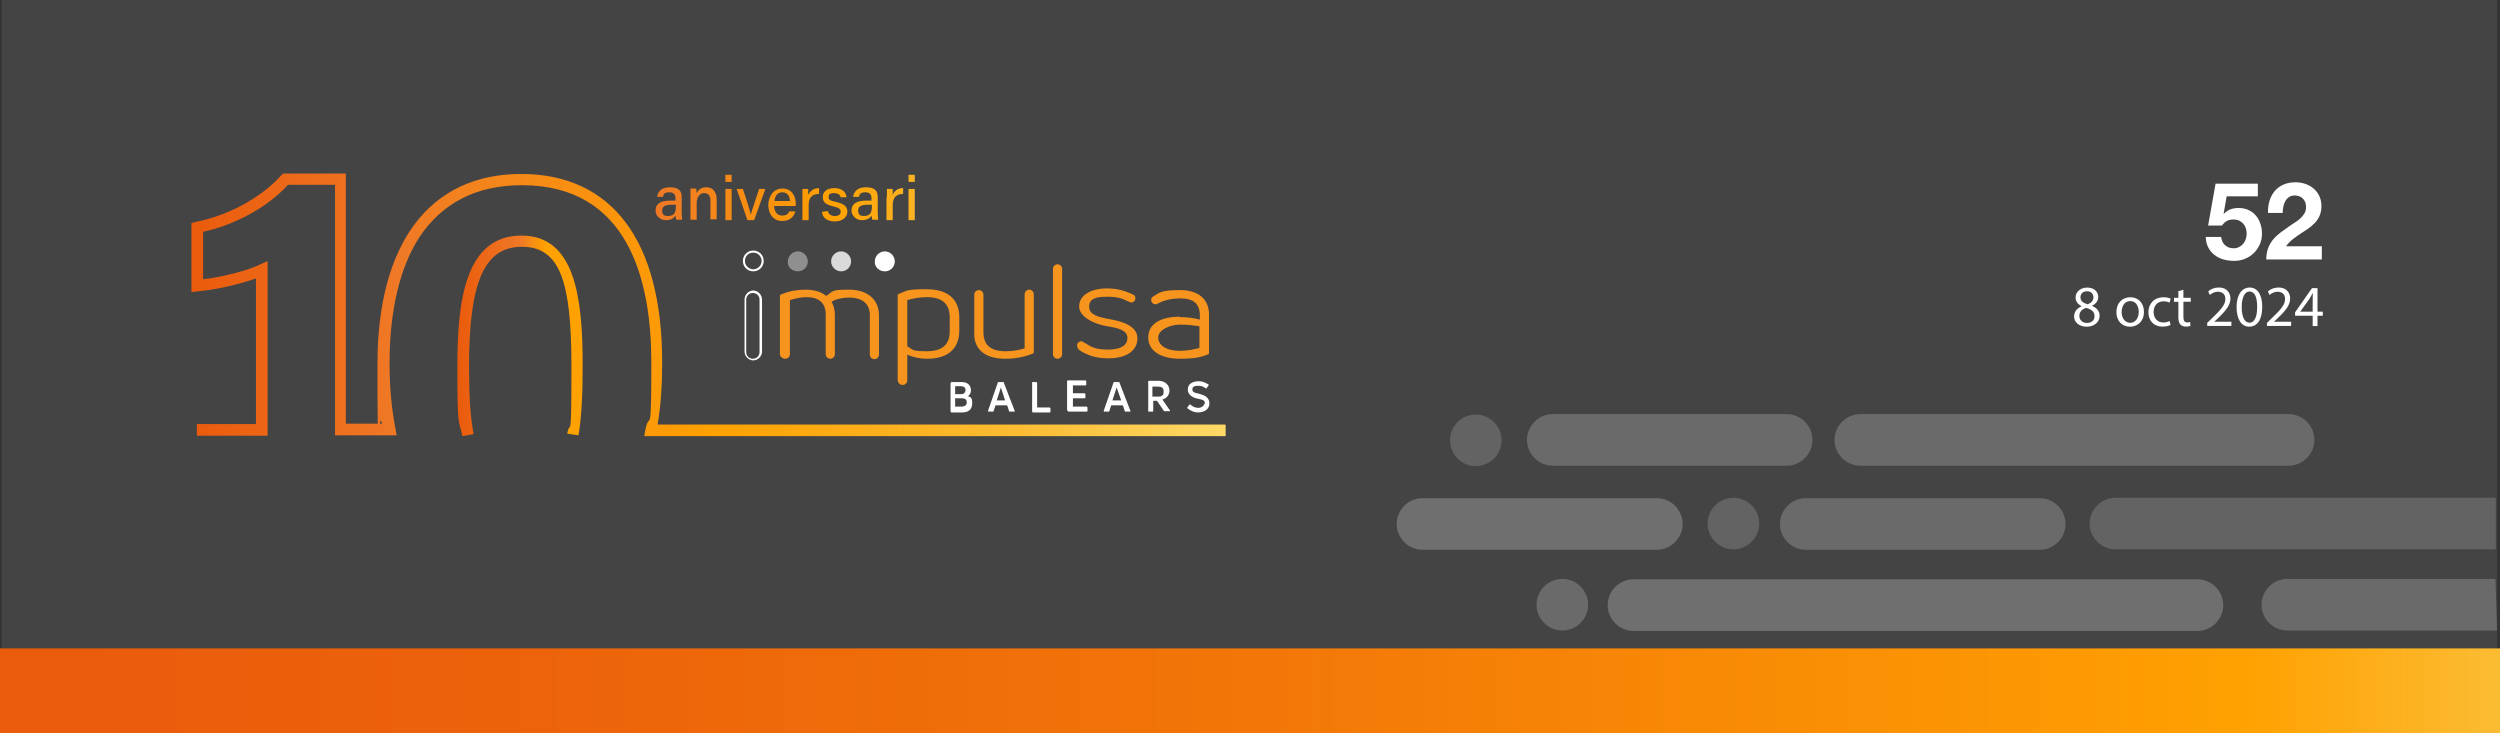 <?xml version="1.0" encoding="UTF-8"?><svg id="Capa_1" xmlns="http://www.w3.org/2000/svg" xmlns:xlink="http://www.w3.org/1999/xlink" viewBox="0 0 600.7 176.2"><rect x="0" y="0" width="600.7" height="176.2" fill="#333333" stroke="none"/><defs><style>.cls-1{fill:url(#Degradado_sin_nombre_6);}.cls-2{fill:url(#Degradado_sin_nombre_5);}.cls-3{fill:#f7941d;}.cls-4{fill:url(#Degradado_sin_nombre_11);}.cls-5,.cls-6,.cls-7{fill:#fff;}.cls-8,.cls-6{opacity:.4;}.cls-9{fill:none;}.cls-10{fill:url(#Degradado_sin_nombre_4);}.cls-6,.cls-7{isolation:isolate;}.cls-11{fill:url(#Degradado_sin_nombre_2);}.cls-12{fill:#909090;}.cls-13{fill:#444;}.cls-14{fill:url(#Degradado_sin_nombre_9);}.cls-15{fill:url(#Degradado_sin_nombre_13);}.cls-16{fill:url(#Degradado_sin_nombre_7);}.cls-17{fill:url(#Degradado_sin_nombre_3);}.cls-18{fill:url(#Degradado_sin_nombre);}.cls-19{fill:url(#Degradado_sin_nombre_10);}.cls-20{fill:#a3a3a3;}.cls-7{opacity:.8;}.cls-21{fill:url(#Degradado_sin_nombre_8);}.cls-22{fill:#b0b0af;}.cls-23{clip-path:url(#clippath);}.cls-24{fill:url(#Degradado_sin_nombre_12);}</style><clipPath id="clippath"><polygon class="cls-9" points="600 100.8 600 175.8 .4 175.8 .4 1.3 600 1.3 600 100.8"/></clipPath><linearGradient id="Degradado_sin_nombre" x1="0" y1="1539.16" x2="600.7" y2="1539.16" gradientTransform="translate(0 -1373.16)" gradientUnits="userSpaceOnUse"><stop offset="0" stop-color="#ea5b0c"/><stop offset=".2" stop-color="#ec620b"/><stop offset=".5" stop-color="#f27608"/><stop offset=".8" stop-color="#fc9603"/><stop offset=".9" stop-color="#ffa101"/><stop offset="1" stop-color="#fbbc33"/></linearGradient><linearGradient id="Degradado_sin_nombre_2" x1="109.9" y1="-498.94" x2="140" y2="-498.94" gradientTransform="translate(0 -418.24) scale(1 -1)" gradientUnits="userSpaceOnUse"><stop offset="0" stop-color="#ea5b0c"/><stop offset=".5" stop-color="#ef7926"/><stop offset=".7" stop-color="#ffa101"/><stop offset="1" stop-color="#ffa101"/></linearGradient><linearGradient id="Degradado_sin_nombre_3" x1="46" y1="-491.49" x2="294.5" y2="-491.49" gradientTransform="translate(0 -418.24) scale(1 -1)" gradientUnits="userSpaceOnUse"><stop offset="0" stop-color="#ea5b0c"/><stop offset=".2" stop-color="#ef7926"/><stop offset=".5" stop-color="#ffa101"/><stop offset=".8" stop-color="#fbbc33"/><stop offset="1" stop-color="#fdd967"/></linearGradient><linearGradient id="Degradado_sin_nombre_4" x1="157.6" y1="-467.19" x2="228.3" y2="-467.19" gradientTransform="translate(0 -418.24) scale(1 -1)" gradientUnits="userSpaceOnUse"><stop offset="0" stop-color="#ea5b0c"/><stop offset="0" stop-color="#ef7926"/><stop offset=".6" stop-color="#ffa101"/><stop offset="1" stop-color="#fbbc33"/><stop offset="1" stop-color="#fdd967"/></linearGradient><linearGradient id="Degradado_sin_nombre_5" x1="157.6" y1="-467.14" x2="228.3" y2="-467.14" gradientTransform="translate(0 -418.24) scale(1 -1)" gradientUnits="userSpaceOnUse"><stop offset="0" stop-color="#ea5b0c"/><stop offset="0" stop-color="#ef7926"/><stop offset=".6" stop-color="#ffa101"/><stop offset="1" stop-color="#fbbc33"/><stop offset="1" stop-color="#fdd967"/></linearGradient><linearGradient id="Degradado_sin_nombre_6" x1="157.6" y1="-465.69" x2="228.3" y2="-465.69" gradientTransform="translate(0 -418.24) scale(1 -1)" gradientUnits="userSpaceOnUse"><stop offset="0" stop-color="#ea5b0c"/><stop offset="0" stop-color="#ef7926"/><stop offset=".6" stop-color="#ffa101"/><stop offset="1" stop-color="#fbbc33"/><stop offset="1" stop-color="#fdd967"/></linearGradient><linearGradient id="Degradado_sin_nombre_7" x1="157.6" y1="-467.39" x2="228.3" y2="-467.39" gradientTransform="translate(0 -418.24) scale(1 -1)" gradientUnits="userSpaceOnUse"><stop offset="0" stop-color="#ea5b0c"/><stop offset="0" stop-color="#ef7926"/><stop offset=".6" stop-color="#ffa101"/><stop offset="1" stop-color="#fbbc33"/><stop offset="1" stop-color="#fdd967"/></linearGradient><linearGradient id="Degradado_sin_nombre_8" x1="157.6" y1="-467.44" x2="228.3" y2="-467.44" gradientTransform="translate(0 -418.24) scale(1 -1)" gradientUnits="userSpaceOnUse"><stop offset="0" stop-color="#ea5b0c"/><stop offset="0" stop-color="#ef7926"/><stop offset=".6" stop-color="#ffa101"/><stop offset="1" stop-color="#fbbc33"/><stop offset="1" stop-color="#fdd967"/></linearGradient><linearGradient id="Degradado_sin_nombre_9" x1="157.6" y1="-467.29" x2="228.3" y2="-467.29" gradientTransform="translate(0 -418.24) scale(1 -1)" gradientUnits="userSpaceOnUse"><stop offset="0" stop-color="#ea5b0c"/><stop offset="0" stop-color="#ef7926"/><stop offset=".6" stop-color="#ffa101"/><stop offset="1" stop-color="#fbbc33"/><stop offset="1" stop-color="#fdd967"/></linearGradient><linearGradient id="Degradado_sin_nombre_10" x1="157.6" y1="-467.44" x2="228.3" y2="-467.44" gradientTransform="translate(0 -418.24) scale(1 -1)" gradientUnits="userSpaceOnUse"><stop offset="0" stop-color="#ea5b0c"/><stop offset="0" stop-color="#ef7926"/><stop offset=".6" stop-color="#ffa101"/><stop offset="1" stop-color="#fbbc33"/><stop offset="1" stop-color="#fdd967"/></linearGradient><linearGradient id="Degradado_sin_nombre_11" x1="157.6" y1="-467.19" x2="228.3" y2="-467.19" gradientTransform="translate(0 -418.24) scale(1 -1)" gradientUnits="userSpaceOnUse"><stop offset="0" stop-color="#ea5b0c"/><stop offset="0" stop-color="#ef7926"/><stop offset=".6" stop-color="#ffa101"/><stop offset="1" stop-color="#fbbc33"/><stop offset="1" stop-color="#fdd967"/></linearGradient><linearGradient id="Degradado_sin_nombre_12" x1="157.6" y1="-467.29" x2="228.3" y2="-467.29" gradientTransform="translate(0 -418.24) scale(1 -1)" gradientUnits="userSpaceOnUse"><stop offset="0" stop-color="#ea5b0c"/><stop offset="0" stop-color="#ef7926"/><stop offset=".6" stop-color="#ffa101"/><stop offset="1" stop-color="#fbbc33"/><stop offset="1" stop-color="#fdd967"/></linearGradient><linearGradient id="Degradado_sin_nombre_13" x1="157.6" y1="-465.69" x2="228.3" y2="-465.69" gradientTransform="translate(0 -418.24) scale(1 -1)" gradientUnits="userSpaceOnUse"><stop offset="0" stop-color="#ea5b0c"/><stop offset="0" stop-color="#ef7926"/><stop offset=".6" stop-color="#ffa101"/><stop offset="1" stop-color="#fbbc33"/><stop offset="1" stop-color="#fdd967"/></linearGradient></defs><g id="Capa_1-2"><rect class="cls-13" x=".4" width="599.6" height="167.4"/><g class="cls-23"><g class="cls-8"><path class="cls-12" d="M360.8,105.8c0,3.4-2.8,6.2-6.2,6.2s-6.2-2.8-6.2-6.2,2.8-6.2,6.2-6.2,6.2,2.8,6.2,6.2"/><path class="cls-20" d="M381.6,145.3c0,3.4-2.8,6.2-6.2,6.2s-6.2-2.8-6.2-6.2,2.8-6.2,6.2-6.2,6.2,2.8,6.2,6.2"/><path class="cls-12" d="M410.3,125.8c0-3.4,2.8-6.2,6.2-6.2s6.2,2.8,6.2,6.2-2.8,6.2-6.2,6.2-6.2-2.8-6.2-6.2"/><path class="cls-20" d="M373.1,111.9c-3.4,0-6.2-2.8-6.2-6.2s2.8-6.2,6.2-6.2h56.2c3.4,0,6.2,2.8,6.2,6.2s-2.8,6.2-6.2,6.2h-56.2Z"/><path class="cls-20" d="M447,111.9c-3.4,0-6.2-2.8-6.2-6.2s2.8-6.2,6.2-6.2h102.9c3.4,0,6.2,2.8,6.2,6.2s-2.8,6.2-6.2,6.2h-102.9Z"/><path class="cls-22" d="M398.1,119.7c3.4,0,6.2,2.8,6.2,6.2s-2.8,6.2-6.2,6.2h-56.3c-3.4,0-6.2-2.8-6.2-6.2s2.8-6.2,6.2-6.2c0,0,56.3,0,56.3,0Z"/><path class="cls-20" d="M490.1,119.7c3.4,0,6.2,2.8,6.2,6.2s-2.8,6.2-6.2,6.2h-56.2c-3.4,0-6.2-2.8-6.2-6.2s2.8-6.2,6.2-6.2c0,0,56.2,0,56.2,0Z"/><path class="cls-20" d="M600,151.5h-50.4c-3.4,0-6.2-2.8-6.2-6.2s2.8-6.2,6.2-6.2h50"/><path class="cls-22" d="M528,139.2c3.4,0,6.2,2.8,6.2,6.2s-2.8,6.2-6.2,6.2h-135.5c-3.4,0-6.2-2.8-6.2-6.2s2.8-6.2,6.2-6.2h135.5Z"/><path class="cls-12" d="M599.7,132h-91.4c-3.4,0-6.2-2.8-6.2-6.2s2.8-6.2,6.2-6.2h91.4"/></g></g><rect class="cls-18" y="155.8" width="600.7" height="20.4"/><path class="cls-11" d="M125.3,56.6c-13.6,0-15.4,15.9-15.4,31.4s.3,12.4,1.2,16.8l2.7-.5c-.8-4.1-1.1-9.3-1.1-16.3,0-20.3,3.7-28.7,12.7-28.7s11.9,8,11.9,28.5-.3,12.3-1,16.4l2.7.4c.7-4.2,1-9.4,1-16.9,0-16.1-1.8-31.1-14.7-31.1h0Z"/><path class="cls-17" d="M294.4,102h-136.4c.8-4.5,1.1-9.6,1.1-15,0-29.1-12-45.2-33.9-45.2s-34.5,16.6-34.5,45.6.3,10,1.1,14.4h-8.7v-60.1h-15.1l-.4.4c-4.8,5.4-12.8,9.7-20.5,11.2l-1.1.3v16.6l1.5-.2c3.9-.3,9.8-1.6,14-3.1v35h-14.2v2.8h17v-42l-1.9.9c-3.2,1.5-9.2,3-13.6,3.5v-11.4c7.8-1.7,15.6-6,20.4-11.3h11.3v60.2h14.8l-.3-1.7c-.9-4.7-1.4-9.9-1.4-15.6,0-12.4,2.4-22.9,7.1-30.2,5.5-8.3,13.7-12.6,24.7-12.6,25.7,0,31.1,23.1,31.1,42.5s-.4,11.3-1.4,16.1l-.3,1.7h139.7v-2.7h-.1v-.1Z"/><path class="cls-10" d="M163.8,51.1c0,.7.1,1.5.1,1.7h-1.4c-.1-.2-.1-.5-.2-1-.3.5-.9,1.1-2.3,1.1s-2.5-1.1-2.5-2.3c0-1.7,1.3-2.4,3.6-2.4h1.2v-.6c0-.6-.2-1.4-1.5-1.4s-1.4.6-1.5,1.1h-1.4c.1-1,.8-2.3,3-2.3s2.9.8,2.9,2.4v3.7h0ZM162.4,49.2h-1.1c-1.5,0-2.2.4-2.2,1.4s.5,1.3,1.4,1.3c1.7,0,1.9-1.1,1.9-2.4v-.3h0Z"/><path class="cls-2" d="M165.9,47.2v-1.9h1.4c0,.3.1,1,.1,1.1.3-.6.9-1.4,2.3-1.4s2.5.9,2.5,2.9v4.8h-1.5v-4.5c0-1-.4-1.8-1.5-1.8s-1.8,1-1.8,2.4v4h-1.5v-5.6Z"/><path class="cls-1" d="M174.3,43.7v-1.7h1.5v1.7h-1.5ZM174.3,45.4h1.5v7.5h-1.5v-7.5Z"/><path class="cls-16" d="M178.5,45.4c1,3,1.7,5.2,1.9,6.2h0c.2-.9,1-3.1,2-6.2h1.5l-2.7,7.5h-1.6l-2.6-7.5h1.5Z"/><path class="cls-21" d="M186,49.4c0,1.4.7,2.4,1.9,2.4s1.5-.5,1.7-1h1.5c-.3,1-1,2.3-3.2,2.3s-3.3-1.9-3.3-3.8,1.1-4,3.4-4,3.2,1.9,3.2,3.6v.6h-5.2v-.1ZM189.8,48.3c0-1.1-.6-2.1-1.8-2.1s-1.8.9-1.9,2.1h3.7Z"/><path class="cls-14" d="M192.8,47.4v-2h1.4v1.5c.4-1,1.3-1.7,2.6-1.7v1.4c-1.6,0-2.5.8-2.5,2.7v3.6h-1.5v-5.5h0Z"/><path class="cls-19" d="M198.9,50.7c.2.8.8,1.2,1.7,1.2s1.4-.4,1.4-1-.3-1-1.7-1.3c-2.2-.5-2.6-1.2-2.6-2.3s.8-2.1,2.8-2.1,2.8,1.1,2.9,2.2h-1.4c-.1-.4-.4-1-1.6-1s-1.3.4-1.3,1,.3.8,1.7,1.1c2.3.5,2.8,1.3,2.8,2.4s-1,2.3-3,2.3-3-1-3.1-2.3l1.4-.2h0Z"/><path class="cls-4" d="M210.9,51.1c0,.7.1,1.5.1,1.7h-1.4c-.1-.2-.1-.5-.2-1-.3.5-.9,1.1-2.3,1.1s-2.5-1.1-2.5-2.3c0-1.7,1.3-2.4,3.6-2.4h1.2v-.6c0-.6-.2-1.4-1.5-1.4s-1.4.6-1.5,1.1h-1.4c.1-1,.8-2.3,3-2.3s2.9.8,2.9,2.4v3.7h0ZM209.5,49.2h-1.1c-1.5,0-2.2.4-2.2,1.4s.5,1.3,1.4,1.3c1.7,0,1.9-1.1,1.9-2.4v-.3h0Z"/><path class="cls-24" d="M213.1,47.4v-2h1.4v1.5c.3-1,1.2-1.7,2.5-1.7v1.4c-1.6,0-2.5.8-2.5,2.7v3.6h-1.5v-5.5h.1Z"/><path class="cls-15" d="M218.3,43.7v-1.7h1.5v1.7h-1.5ZM218.3,45.4h1.5v7.5h-1.5v-7.5Z"/><path class="cls-9" d="M279.6,94.1c0-.8-.4-1.2-1.4-1.2h-1.3v2.3h1.3c1,0,1.4-.3,1.4-1.1Z"/><path class="cls-9" d="M278.3,81.1c0,2,2.1,3.2,5.2,3.2s3.6-.3,4.7-.7v-5.3c-1.5-.3-3.2-.4-4.7-.4-2.3,0-5.2.6-5.2,3.2Z"/><path class="cls-9" d="M181,64.7c1.1,0,2-.9,2-2s-.9-2-2-2-2,.9-2,2,.8,2,2,2Z"/><polygon class="cls-9" points="268.3 93.1 267.3 96.2 269.4 96.2 268.3 93.1"/><path class="cls-9" d="M228.2,79.5v-3.3c0-3.3-1.7-4.9-5.5-4.9s-3.3.3-4.7.7v11c1.4.8,3,1.2,4.7,1.2,3.7,0,5.5-1.5,5.5-4.7Z"/><path class="cls-9" d="M181,70.4c-.9,0-1.6.7-1.6,1.6v12.6c0,.9.7,1.6,1.6,1.6s1.6-.7,1.6-1.6v-12.6c-.1-.9-.8-1.6-1.6-1.6Z"/><path class="cls-9" d="M232,93.8c0-.6-.4-.9-1-.9h-1.5v1.8h1.5c.6,0,1-.3,1-.9Z"/><path class="cls-9" d="M232.3,96.8c0-.6-.3-1-1.2-1h-1.6v2.2h1.6c.6,0,1.2-.5,1.2-1.2Z"/><polygon class="cls-9" points="240.5 93.1 239.5 96.2 241.6 96.2 240.5 93.1"/><path class="cls-7" d="M202.1,65.2c1.4,0,2.4-1.1,2.4-2.4s-1.1-2.4-2.4-2.4-2.4,1.1-2.4,2.4,1.1,2.4,2.4,2.4Z"/><path class="cls-6" d="M191.7,65.2c1.4,0,2.4-1.1,2.4-2.4s-1.1-2.4-2.4-2.4-2.4,1.1-2.4,2.4c-.2,1.3,1,2.4,2.4,2.4Z"/><path class="cls-5" d="M212.6,65.2c1.4,0,2.4-1.1,2.4-2.4s-1.1-2.4-2.4-2.4-2.4,1.1-2.4,2.4c-.1,1.3,1,2.4,2.4,2.4Z"/><path class="cls-5" d="M228.4,92v6.9s.1.2.2.2h2.6c1.6,0,2.4-.8,2.4-2.2s-.3-1.4-1-1.7c.4-.3.7-.8.7-1.4,0-1.2-.8-2-2.2-2h-2.6v.2h-.1ZM229.5,92.8h1.5c.5,0,1,.3,1,.9s-.4,1-1,1h-1.5v-1.9ZM229.5,95.7h1.6c.9,0,1.2.4,1.2,1s-.5,1-1.2,1h-1.6v-2Z"/><path class="cls-5" d="M241.1,91.8h-1.3l-2.4,6.9s0,.2.1.2h1.2l.5-1.5h2.8l.5,1.5h1.2c.1,0,.2,0,.1-.2l-2.7-7h0v.1ZM239.5,96.2l1-3.1h0l1,3.1h-2Z"/><path class="cls-5" d="M248,92v6.9s.1.2.2.2h4c.1,0,.2,0,.2-.2v-.8s-.1-.2-.2-.2h-3v-5.9s-.1-.2-.2-.2h-1v.2Z"/><path class="cls-5" d="M256.8,98.9h4.3c.1,0,.2,0,.2-.2v-.8s-.1-.2-.2-.2h-3.3v-2h2.8c.1,0,.2,0,.2-.2v-.8s-.1-.2-.2-.2h-2.8v-1.9h3c.1,0,.2,0,.2-.2v-.8s-.1-.2-.2-.2h-4.2c-.1,0-.2,0-.2.2v6.9c.2.4.3.4.4.4h0Z"/><path class="cls-5" d="M268.9,91.8h-1.3l-2.4,6.9s0,.2.1.2h1.2l.5-1.5h2.8l.5,1.5h1.2c.1,0,.2,0,.1-.2l-2.7-7c.1,0,0,0,0,0h0v.1ZM269.4,96.2h-2.1l1-3.1h0l1.1,3.1Z"/><path class="cls-5" d="M275.9,98.9h1c.1,0,.2,0,.2-.2v-2.4h.9l1.7,2.5h1.3c.1,0,.2,0,.1-.2l-1.8-2.6c1-.3,1.7-1,1.7-2.2s-1-2.3-2.6-2.3h-2.3c-.1,0-.2,0-.2.2v7.1h0v.1ZM276.9,92.9h1.3c1,0,1.4.3,1.4,1.2s-.4,1.2-1.4,1.2h-1.3s0-2.4,0-2.4Z"/><path class="cls-5" d="M287.9,98c-.7,0-1.3-.3-1.9-.8h-.2l-.5.7c-.1,0,0,.2,0,.2.8.6,1.6,1,2.5,1,1.5,0,2.8-.7,2.8-2.2s-1.4-2-2.5-2.3c-.9-.2-1.6-.3-1.6-1s.5-.9,1.4-.9,1.2.2,1.8.6h.2l.5-.7c.1,0,0-.2,0-.2-.8-.5-1.5-.8-2.3-.8-1.5,0-2.7.6-2.7,2s1.4,2,2.4,2.2c.9.2,1.7.3,1.7,1-.2.8-.9,1.2-1.6,1.2h0Z"/><path class="cls-5" d="M181,69.8c-1.1,0-2.1,1-2.1,2.1v12.6c0,1.1,1,2.1,2.1,2.1s2.1-1,2.1-2.1v-12.5c0-1.2-1-2.2-2.1-2.2ZM182.5,84.6c0,.9-.7,1.6-1.6,1.6s-1.6-.7-1.6-1.6v-12.6c0-.9.7-1.6,1.6-1.6s1.6.7,1.6,1.6v12.6Z"/><path class="cls-5" d="M181,65.2c1.4,0,2.5-1.1,2.5-2.5s-1.1-2.5-2.5-2.5-2.5,1.1-2.5,2.5,1.1,2.5,2.5,2.5ZM181,60.7c1.1,0,2,.9,2,2s-.9,2-2,2-2-.9-2-2,.8-2,2-2Z"/><path class="cls-3" d="M188.7,86.2c.6,0,1.1-.5,1.1-1.1v-13c1.4-.4,2.6-.7,4-.7,3,0,4.6,1.4,4.6,4.2v9.5c0,.6.5,1.1,1.1,1.1s1.1-.5,1.1-1.1v-9.5c0-1.1-.3-2.3-.8-3.1,1.2-.7,2.7-1,4.2-1,3.2,0,5,1.5,5,4.2v9.5c0,.6.5,1.1,1.1,1.1s1.1-.5,1.1-1.1v-9.4c0-3.8-2.7-6.2-7.2-6.2s-3.7.4-5.5,1.5c-1.2-1-2.9-1.5-4.9-1.5s-3.8.3-5.8,1.1c-.3,0-.4.3-.4.5v13.9c0,.6.6,1.1,1.3,1.1h0Z"/><path class="cls-3" d="M216.9,92.5c.6,0,1.1-.5,1.1-1.1v-6.2c1.5.7,3.1,1,4.8,1,4.9,0,7.7-2.4,7.7-6.7v-3.3c0-4.3-2.8-6.7-7.8-6.7s-4.6.3-6.7,1.1c-.3,0-.3.3-.3.5v20.2c0,.7.6,1.2,1.2,1.2ZM218,72.1c1.4-.4,3-.7,4.7-.7,3.7,0,5.5,1.6,5.5,4.9v3.3c0,3.2-1.8,4.8-5.5,4.8s-3.3-.4-4.7-1.2v-11.1h0Z"/><path class="cls-3" d="M241.6,86.2c2.2,0,4.4-.4,6.5-1.2.2,0,.3-.3.3-.5v-13.8c0-.6-.5-1.1-1.1-1.1s-1.1.5-1.1,1.1v13c-1,.3-2.6.7-4.5.7-3.7,0-5.4-1.5-5.4-4.6v-9c0-.6-.5-1.1-1.1-1.1s-1.1.5-1.1,1.1v9c-.2,4.1,2.5,6.4,7.5,6.4h0Z"/><path class="cls-3" d="M253,85.1c0,.6.5,1.1,1.1,1.1s1.1-.5,1.1-1.1v-20.5c0-.6-.5-1.1-1.1-1.1s-1.1.5-1.1,1.1v20.5Z"/><path class="cls-3" d="M283.5,76.1c-4.8,0-7.6,1.8-7.6,5s3,5.1,7.6,5.1,5.7-.7,6.6-1c.3,0,.4-.3.4-.5v-9.1c0-3.7-2.5-5.9-7-5.9s-4.9.6-6.5,1.6h0c-.3.2-.4.4-.4.8s.4,1,1,1,.4,0,.6-.2h.1c1.4-.8,3.4-1.2,5.3-1.2,3.2,0,4.7,1.3,4.7,4.1v1c-1.4-.4-3.1-.6-4.8-.6h0v-.1ZM288.2,83.6c-1.1.3-2.8.7-4.7.7-3.2,0-5.2-1.3-5.2-3.2s2.9-3.1,5.2-3.1,3.2.2,4.7.4v5.2Z"/><path class="cls-3" d="M259.3,84.1h0c2.1,1.4,4.3,2,7,2,4.3,0,7-1.8,7-4.8s-3.7-4.1-6.6-4.6c-2.7-.5-5-1-5-3s1.7-2.4,4.3-2.4,3.7.4,5.2,1.2h.1c.2,0,.3.2.5.2.5,0,1-.4,1-1s-.2-.7-.4-.9h-.1c-2.1-1-4-1.5-6.3-1.5-4,0-6.7,1.7-6.7,4.3s3.7,4.3,6.8,4.8h.1c2.3.4,4.7.9,4.7,2.8s-1.8,2.8-4.7,2.8-4-.6-5.7-1.7h-.1c-.2-.2-.3-.3-.6-.3-.5,0-1,.4-1,1,.1.6.2.9.5,1h0v.1Z"/></g><path class="cls-5" d="M535.02,47.2l-.73,4.13.05.05c.5-.5,1.04-.86,1.61-1.08.57-.22,1.22-.32,1.95-.32.9,0,1.7.16,2.39.49.69.33,1.28.77,1.75,1.33.48.55.84,1.21,1.09,1.96.25.75.38,1.55.38,2.4,0,.94-.18,1.81-.55,2.61s-.85,1.5-1.47,2.09c-.61.59-1.33,1.04-2.14,1.36-.81.32-1.68.47-2.6.46-.88,0-1.73-.12-2.53-.35-.81-.23-1.52-.59-2.14-1.08-.62-.49-1.12-1.09-1.49-1.81-.37-.72-.57-1.55-.58-2.51h3.69c.09.83.4,1.49.94,1.99.54.49,1.22.74,2.05.74.48,0,.92-.1,1.31-.3s.72-.46.99-.78.48-.69.62-1.12c.15-.42.22-.86.22-1.31s-.07-.91-.21-1.33c-.14-.42-.35-.78-.62-1.09-.28-.31-.61-.55-.99-.73-.38-.17-.82-.26-1.33-.26-.66,0-1.19.12-1.61.35-.42.23-.81.6-1.17,1.1h-3.33l1.79-10.05h10.16v3.04h-7.51Z"/><path class="cls-5" d="M545.31,48.26c.28-.89.69-1.67,1.25-2.34.55-.67,1.25-1.19,2.09-1.56s1.81-.56,2.9-.56c.83,0,1.62.13,2.38.39.75.26,1.42.63,1.99,1.12.57.49,1.03,1.08,1.36,1.79.34.71.51,1.51.51,2.39s-.15,1.71-.44,2.36-.68,1.24-1.17,1.75c-.49.51-1.04.97-1.65,1.39-.62.42-1.23.83-1.86,1.23-.62.41-1.23.84-1.82,1.31s-1.11,1.01-1.56,1.64h8.6v3.17h-13.35c0-1.06.15-1.97.46-2.75.3-.78.71-1.48,1.23-2.09.52-.61,1.13-1.18,1.83-1.7.7-.52,1.44-1.05,2.22-1.58.4-.28.82-.56,1.27-.84.45-.29.86-.6,1.23-.95.37-.35.68-.74.94-1.17.25-.43.38-.93.38-1.48,0-.88-.26-1.57-.77-2.07-.51-.49-1.17-.74-1.96-.74-.54,0-.99.13-1.36.38-.37.25-.67.58-.9.99-.23.41-.39.86-.48,1.35-.1.49-.14.98-.14,1.47h-3.53c-.04-1.04.09-2,.36-2.9Z"/><path class="cls-5" d="M498.37,76.03c0-1.15.69-1.96,1.81-2.43v-.04c-1.02-.48-1.46-1.26-1.46-2.04,0-1.44,1.22-2.42,2.81-2.42,1.76,0,2.64,1.11,2.64,2.24,0,.77-.38,1.59-1.5,2.13v.04c1.13.45,1.83,1.25,1.83,2.35,0,1.58-1.36,2.64-3.09,2.64-1.9,0-3.05-1.13-3.05-2.46ZM503.27,75.97c0-1.11-.77-1.64-2-1.99-1.06.31-1.64,1.01-1.64,1.88-.04.92.66,1.74,1.82,1.74s1.82-.69,1.82-1.62ZM499.89,71.43c0,.91.69,1.4,1.74,1.68.78-.27,1.38-.83,1.38-1.65,0-.73-.43-1.48-1.54-1.48-1.02,0-1.58.67-1.58,1.46Z"/><path class="cls-5" d="M515.15,74.9c0,2.5-1.73,3.6-3.37,3.6-1.83,0-3.25-1.34-3.25-3.48,0-2.27,1.48-3.6,3.36-3.6s3.26,1.41,3.26,3.48ZM509.78,74.97c0,1.48.85,2.6,2.06,2.6s2.06-1.11,2.06-2.63c0-1.15-.57-2.6-2.03-2.6s-2.08,1.34-2.08,2.63Z"/><path class="cls-5" d="M521.53,78.09c-.32.17-1.04.39-1.94.39-2.04,0-3.37-1.38-3.37-3.46s1.43-3.6,3.64-3.6c.73,0,1.37.18,1.71.35l-.28.95c-.29-.17-.76-.32-1.43-.32-1.55,0-2.39,1.15-2.39,2.56,0,1.57,1.01,2.53,2.35,2.53.7,0,1.16-.18,1.51-.34l.21.92Z"/><path class="cls-5" d="M524.63,69.62v1.94h1.76v.94h-1.76v3.65c0,.84.24,1.32.92,1.32.32,0,.56-.04.71-.08l.06.92c-.24.1-.62.17-1.09.17-.57,0-1.04-.18-1.33-.52-.35-.36-.48-.96-.48-1.76v-3.69h-1.05v-.94h1.05v-1.62l1.2-.32Z"/><path class="cls-5" d="M530.35,78.34v-.76l.97-.94c2.32-2.21,3.37-3.39,3.39-4.76,0-.92-.45-1.78-1.81-1.78-.83,0-1.51.42-1.93.77l-.39-.87c.63-.53,1.53-.92,2.57-.92,1.96,0,2.78,1.34,2.78,2.64,0,1.68-1.22,3.04-3.13,4.88l-.73.67v.03h4.09v1.02h-5.81Z"/><path class="cls-5" d="M543.57,73.69c0,3.09-1.15,4.8-3.16,4.8-1.78,0-2.98-1.67-3.01-4.67,0-3.05,1.31-4.73,3.16-4.73s3.01,1.71,3.01,4.6ZM538.64,73.83c0,2.37.73,3.71,1.85,3.71,1.26,0,1.86-1.47,1.86-3.79s-.57-3.71-1.85-3.71c-1.08,0-1.86,1.32-1.86,3.79Z"/><path class="cls-5" d="M544.71,78.34v-.76l.96-.94c2.32-2.21,3.37-3.39,3.39-4.76,0-.92-.45-1.78-1.81-1.78-.83,0-1.51.42-1.93.77l-.39-.87c.63-.53,1.53-.92,2.57-.92,1.96,0,2.78,1.34,2.78,2.64,0,1.68-1.22,3.04-3.13,4.88l-.73.67v.03h4.09v1.02h-5.81Z"/><path class="cls-5" d="M555.69,78.34v-2.48h-4.23v-.81l4.06-5.81h1.33v5.65h1.27v.97h-1.27v2.48h-1.16ZM555.69,74.9v-3.04c0-.48.01-.95.04-1.43h-.04c-.28.53-.5.92-.75,1.34l-2.23,3.09v.03h2.98Z"/></svg>